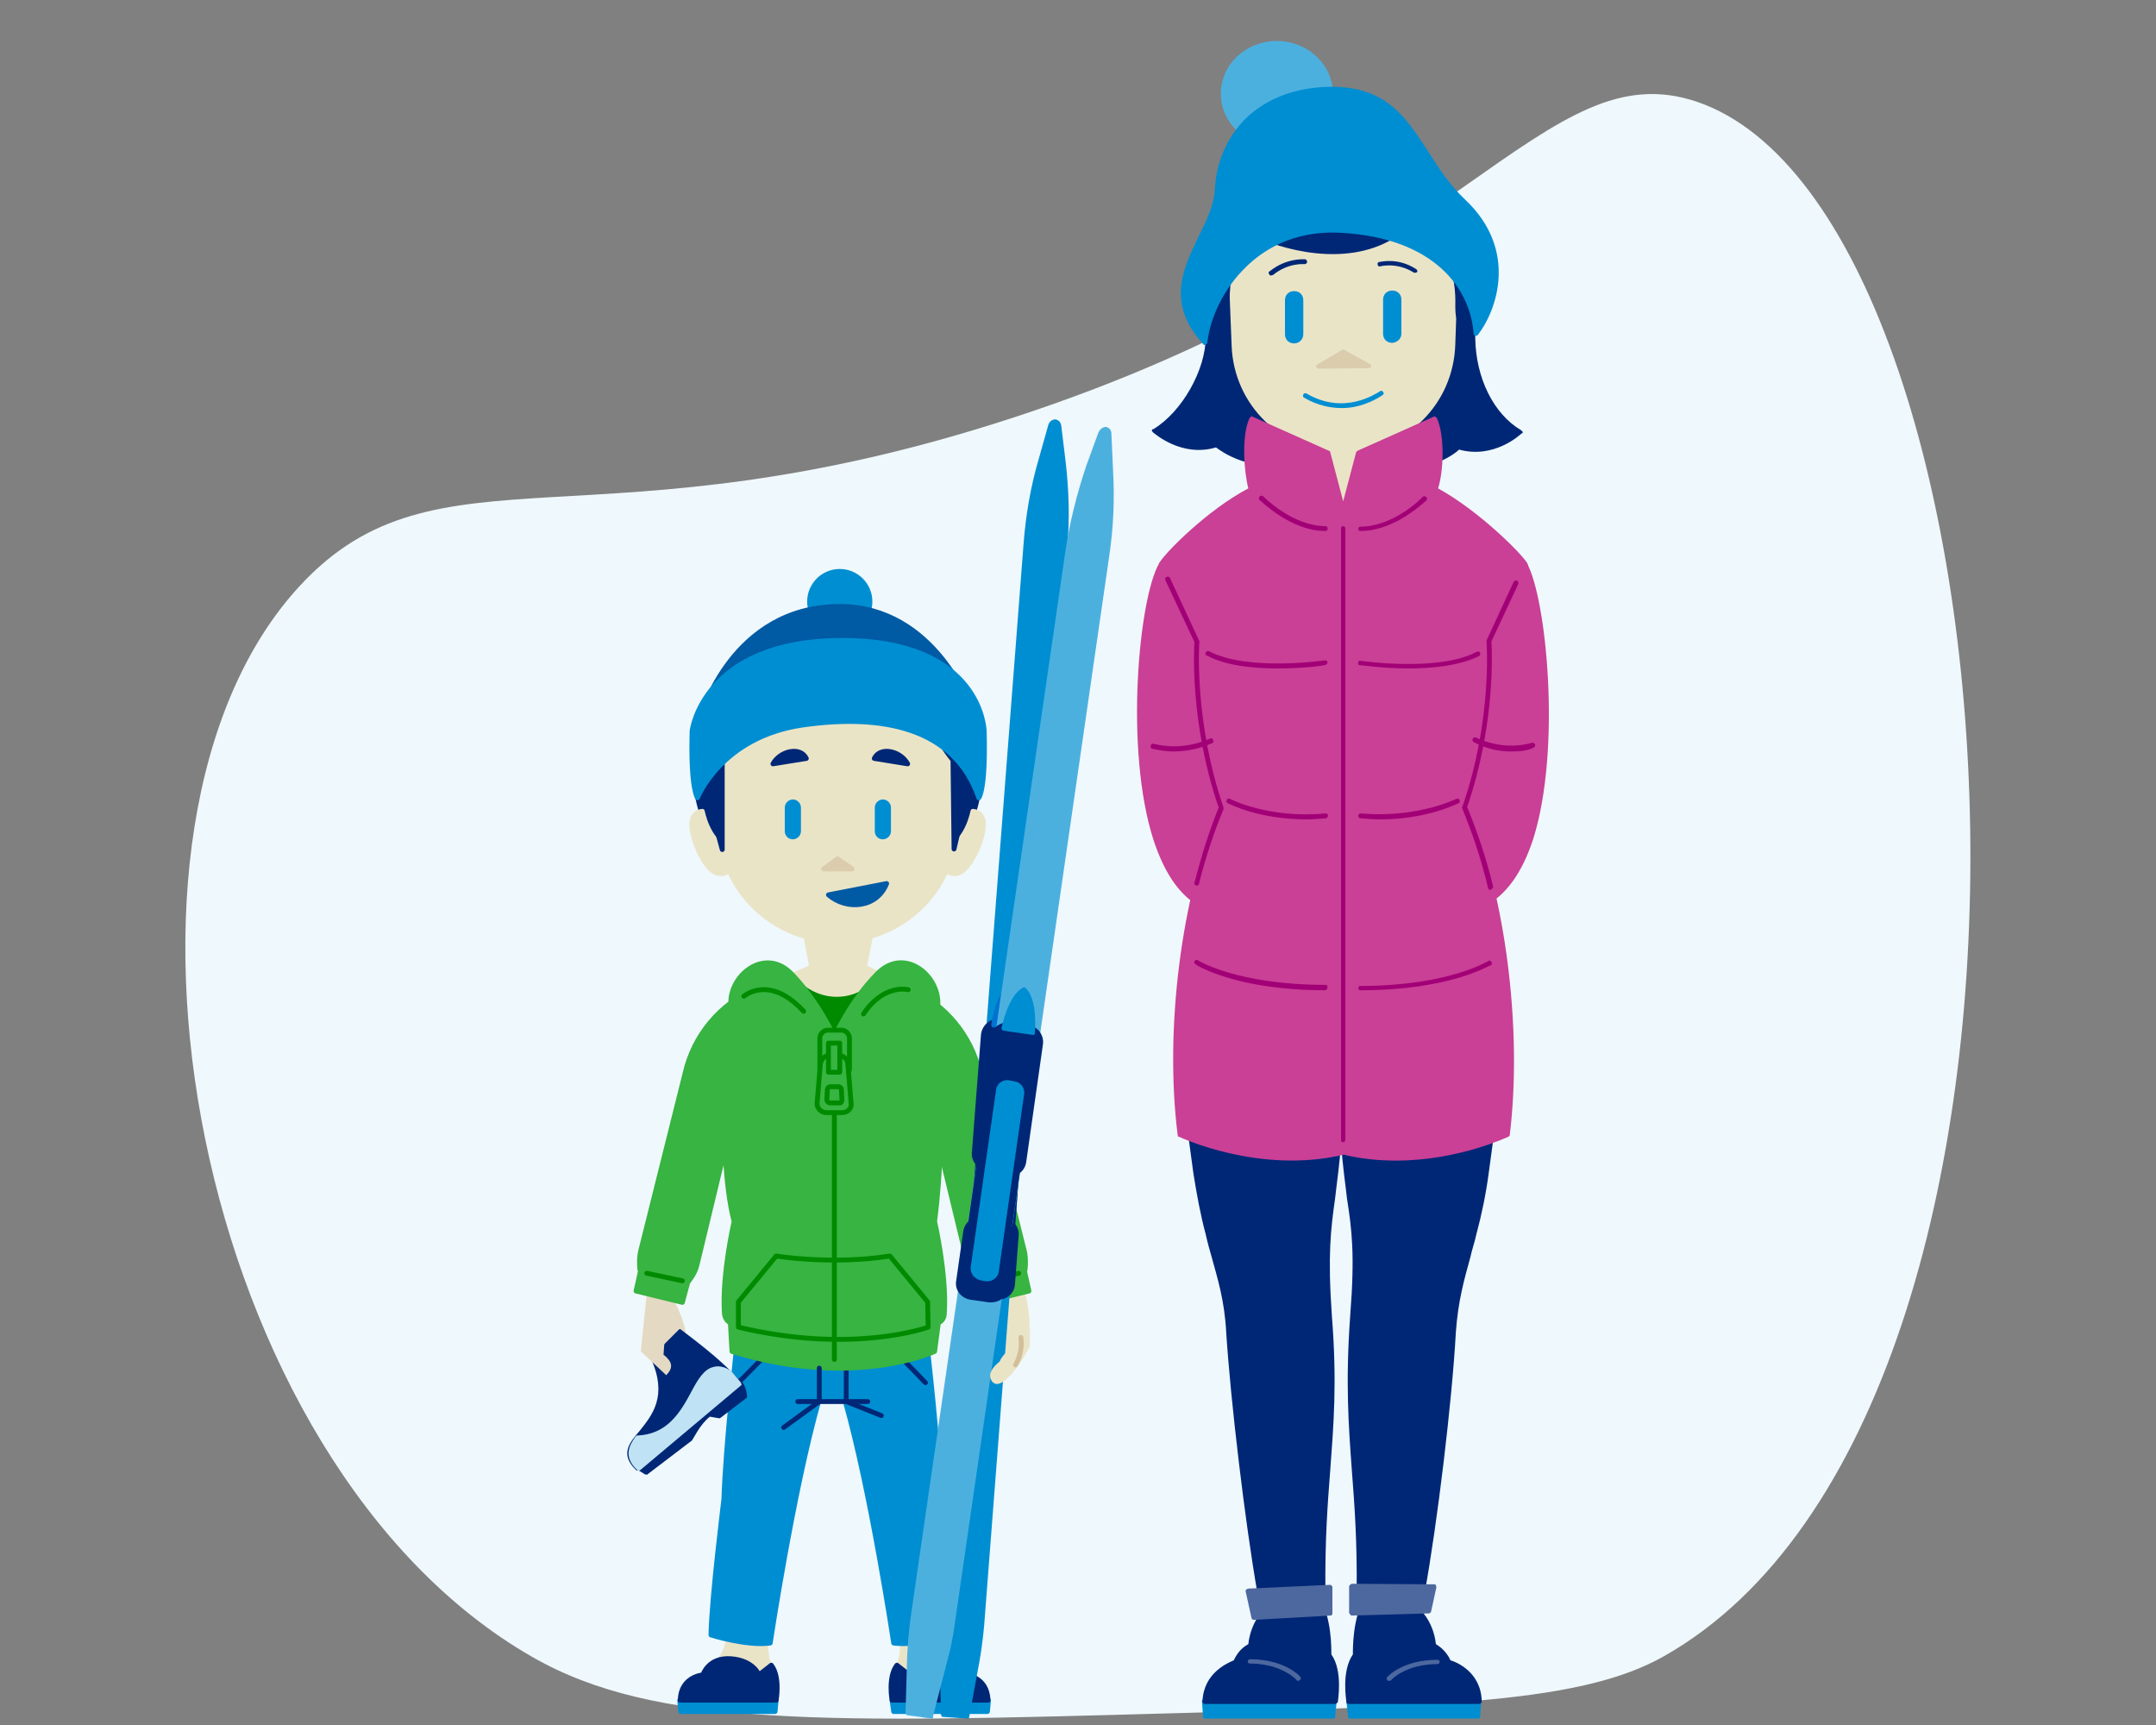 <?xml version="1.0" encoding="utf-8"?>
<!-- Generator: Adobe Illustrator 22.0.1, SVG Export Plug-In . SVG Version: 6.00 Build 0)  -->
<svg version="1.1" id="Layer_1" xmlns="http://www.w3.org/2000/svg" xmlns:xlink="http://www.w3.org/1999/xlink" x="0px" y="0px"
	 viewBox="0 0 400 320" style="enable-background:new 0 0 400 320;" xml:space="preserve">
<rect x="0" y="0" width="400" height="320" fill="#808080" stroke="none"/>
<style type="text/css">
	.st0{fill:#EFF8FC;}
	.st1{fill:#008ED2;}
	.st2{fill:#002776;}
	.st3{fill:#4D689F;}
	.st4{fill:#EAE4C7;}
	.st5{fill:#DBCCAE;}
	.st6{fill:#C94096;}
	.st7{fill:#4CB0DF;}
	.st8{fill:#A20076;}
	.st9{fill:#E4D9C2;}
	.st10{fill:#002776;stroke:#002776;stroke-width:0.898;stroke-linecap:round;stroke-linejoin:round;stroke-miterlimit:10;}
	.st11{fill:#EAE4C7;stroke:#EAE4C7;stroke-width:0.898;stroke-linecap:round;stroke-linejoin:round;stroke-miterlimit:10;}
	.st12{fill:#37B441;stroke:#37B441;stroke-width:0.898;stroke-linecap:round;stroke-linejoin:round;stroke-miterlimit:10;}
	.st13{fill:none;stroke:#008A00;stroke-width:0.898;stroke-linecap:round;stroke-linejoin:round;stroke-miterlimit:10;}
	.st14{fill:#008ED2;stroke:#008ED2;stroke-width:0.898;stroke-linecap:round;stroke-linejoin:round;stroke-miterlimit:10;}
	.st15{fill:none;stroke:#002776;stroke-width:0.898;stroke-linecap:round;stroke-linejoin:round;stroke-miterlimit:10;}
	.st16{fill:#008A00;}
	.st17{fill:#37B441;stroke:#008A00;stroke-width:0.898;stroke-linecap:round;stroke-linejoin:round;stroke-miterlimit:10;}
	.st18{fill:#DBCCAE;stroke:#DBCCAE;stroke-width:0.898;stroke-linecap:round;stroke-linejoin:round;stroke-miterlimit:10;}
	.st19{fill:#005AA4;stroke:#005AA4;stroke-width:0.898;stroke-linecap:round;stroke-linejoin:round;stroke-miterlimit:10;}
	.st20{fill:#0072D1;}
	.st21{fill:#BFE3F4;}
	.st22{fill:none;stroke:#D2BF9A;stroke-width:0.898;stroke-linecap:round;stroke-linejoin:round;stroke-miterlimit:10;}
</style>
<g>
	<path class="st0" d="M98.8,307.4c-63-36-84.6-154.1-43.1-198.8c25.5-27.5,55-5.8,132.5-31.2c83.2-27.2,98.2-68.2,126.7-58.5
		c61.5,21.1,75.6,242.3-6.3,288.4c-15.1,8.5-40.2,9.2-90.2,10.5C153.9,319.6,121.6,320.5,98.8,307.4z"/>
	<g>
		<g>
			<g>
				<g>
					<g>
						<polygon class="st1" points="247.3,318.4 223.7,318.4 223.5,315.6 247.7,315.6 						"/>
						<path class="st1" d="M247.3,318.8h-23.7c-0.3,0-0.4-0.2-0.4-0.4l-0.2-2.8c0-0.1,0-0.3,0.1-0.3s0.2-0.2,0.3-0.2h24.2
							c0.2,0,0.3,0.1,0.3,0.2c0.1,0.1,0.1,0.3,0.1,0.3l-0.3,2.8C247.8,318.7,247.6,318.8,247.3,318.8z M224.1,318h22.8l0.2-1.9
							h-23.1L224.1,318z"/>
					</g>
					<g>
						<path class="st2" d="M232,305.3c-2.2,1.1-2.8,3.1-2.8,3.1s-5.5,1.4-5.7,7.1h24.2c0,0,1-5.7-1.2-8.6c0,0,0.3-6.4-2.3-10.7
							l-8.9,2C235.3,298.3,232.5,300.6,232,305.3z"/>
						<path class="st2" d="M247.7,316.1h-24.2c-0.1,0-0.3-0.1-0.3-0.2c-0.1-0.1-0.2-0.2-0.1-0.3c0.2-5.3,4.7-7.1,5.8-7.6
							c0.3-0.6,1-2.1,2.7-3c0.5-4.6,3.4-7,3.5-7c0.1,0,0.1-0.1,0.2-0.1l8.9-2c0.2-0.1,0.4,0,0.5,0.2c2.4,4,2.3,9.7,2.3,10.8
							c2.2,3.1,1.2,8.6,1.2,8.9C248,315.9,247.9,316.1,247.7,316.1z M224,315.1h23.2c0.2-1.3,0.6-5.6-1.2-7.9
							c-0.1-0.1-0.1-0.2-0.1-0.3c0-0.1,0.3-6-2-10.2l-8.4,1.9c-0.4,0.4-2.7,2.6-3,6.6c0,0.2-0.1,0.3-0.3,0.3c-2,1-2.6,2.9-2.6,2.9
							c-0.1,0.2-0.2,0.3-0.3,0.3C229.1,308.9,224.5,310.2,224,315.1z"/>
					</g>
				</g>
				<g>
					<g>
						<polygon class="st1" points="250.6,318.4 274.2,318.4 274.4,315.6 250.3,315.6 						"/>
						<path class="st1" d="M274.2,318.8h-23.7c-0.3,0-0.4-0.2-0.4-0.4l-0.3-2.8c0-0.1,0-0.3,0.1-0.3c0.1-0.1,0.2-0.2,0.3-0.2h24.2
							c0.1,0,0.3,0.1,0.3,0.2s0.2,0.3,0.1,0.3l-0.2,2.8C274.7,318.7,274.5,318.8,274.2,318.8z M251,318h22.8l0.2-1.9h-23.1L251,318z
							"/>
					</g>
					<g>
						<path class="st2" d="M266,305.3c2.2,1.1,2.8,3.1,2.8,3.1s5.5,1.4,5.7,7.1h-24.2c0,0-1-5.7,1.2-8.6c0,0-0.3-6.4,2.3-10.7l8.9,2
							C262.6,298.3,265.5,300.6,266,305.3z"/>
						<path class="st2" d="M274.4,316.1h-24.2c-0.3,0-0.4-0.2-0.4-0.3c0-0.3-1-5.7,1.2-8.9c0-1-0.1-6.8,2.3-10.8
							c0.1-0.2,0.3-0.3,0.5-0.2l8.9,2c0.1,0,0.2,0.1,0.2,0.1c0.1,0.1,3,2.4,3.5,7c1.7,1,2.5,2.5,2.7,3c1.1,0.3,5.7,2.2,5.8,7.6
							c0,0.1,0,0.3-0.1,0.3C274.7,316,274.6,316.1,274.4,316.1z M250.7,315.1h23.2c-0.4-5-5.3-6.3-5.3-6.3c-0.2,0-0.3-0.2-0.3-0.3
							c0,0-0.6-1.8-2.6-2.9c-0.2-0.1-0.3-0.2-0.3-0.3c-0.3-4-2.6-6.2-3-6.6l-8.4-1.9c-2.3,4.1-2,10.1-2,10.2c0,0.1,0,0.2-0.1,0.3
							C250.1,309.6,250.5,313.9,250.7,315.1z"/>
					</g>
				</g>
				<g>
					<path class="st2" d="M248.8,197.2c0,28.1,3.7,24.9,2.2,46.8c-1.7,22,1.4,29.2,1.1,51.3H264c2.4-13.8,5.1-36.3,5.7-48.4
						c0.4-8.1,2.6-12.9,3.9-18.3c1-3.7,1.7-7.5,2.3-11.3c1.4-9.4,3.3-25,2.3-35.4c-0.6-6.3-2.8-12.1-5-16.7h-48.6
						c-2.3,4.6-4.4,10.4-5,16.7c-1,10.4,1,26.1,2.3,35.4c0.5,3.8,1.3,7.6,2.3,11.3c1.3,5.3,3.5,10.2,3.9,18.3
						c0.7,12,3.3,34.6,5.7,48.4h11.8c-0.3-22.2,2.8-29.4,1.1-51.3C245.1,222.1,248.8,225.4,248.8,197.2z"/>
					<path class="st2" d="M264,295.9h-11.8c-0.1,0-0.3-0.1-0.3-0.2c-0.1-0.1-0.2-0.2-0.2-0.3c0.1-9.6-0.4-16.3-0.9-22.7
						c-0.6-8.3-1.2-16.1-0.3-28.6c0.9-11.5,0.3-16-0.6-21.8c-0.3-2.8-0.8-5.9-1.1-10.3c-0.3,4.4-0.8,7.5-1.1,10.3
						c-0.8,5.7-1.4,10.4-0.6,21.8c1,12.5,0.3,20.4-0.3,28.6c-0.5,6.4-1,13.1-0.9,22.7c0,0.1-0.1,0.3-0.2,0.3
						c-0.1,0.1-0.2,0.2-0.3,0.2h-11.7c-0.3,0-0.4-0.2-0.4-0.3c-2.3-13.1-5-35.8-5.8-48.4c-0.3-5.9-1.6-10-2.7-14
						c-0.4-1.4-0.8-2.8-1.1-4.2c-1-3.7-1.7-7.6-2.3-11.4c-2.3-16.1-3-27.7-2.3-35.6c0.5-5.5,2.3-11.1,5-16.9
						c0.1-0.2,0.3-0.3,0.4-0.3h48.6c0.2,0,0.3,0.1,0.4,0.3c2.8,5.7,4.5,11.4,5,16.9c0.8,7.8,0,19.5-2.3,35.6
						c-0.5,3.8-1.3,7.7-2.3,11.4c-0.3,1.4-0.8,2.8-1.1,4.2c-1.1,4-2.3,8.1-2.7,14c-0.7,12.7-3.4,35.2-5.8,48.4
						C264.4,295.7,264.1,295.9,264,295.9z M252.7,294.9h11c2.3-13.1,5-35.4,5.7-48c0.3-6,1.6-10.2,2.8-14.2c0.4-1.4,0.8-2.8,1.1-4.2
						c1-3.7,1.7-7.6,2.3-11.3c2.3-16,3-27.6,2.3-35.3c-0.5-5.2-2.2-10.7-4.9-16.3h-48c-2.7,5.6-4.4,11.1-4.9,16.3
						c-0.8,7.7,0,19.3,2.3,35.3c0.5,3.7,1.3,7.6,2.3,11.3c0.3,1.4,0.8,2.7,1.1,4.2c1.2,4,2.4,8.2,2.8,14.2c0.7,12.5,3.4,34.8,5.7,48
						h11c-0.1-9.4,0.4-15.9,0.9-22.4c0.6-8.3,1.2-16.1,0.3-28.5c-0.9-11.6-0.3-16.1,0.6-21.9c0.8-5.4,1.6-11.5,1.6-24.9
						c0-0.3,0.2-0.4,0.4-0.4s0.4,0.2,0.4,0.4c0,13.4,0.9,19.5,1.6,24.9c0.8,5.8,1.4,10.4,0.6,21.9c-1,12.4-0.3,20.3,0.3,28.5
						C252.2,279,252.7,285.6,252.7,294.9z"/>
				</g>
				<g>
					<polygon class="st3" points="246.7,299.3 232.6,300 231.4,295.1 246.7,294.4 					"/>
					<path class="st3" d="M232.6,300.5c-0.2,0-0.4-0.2-0.4-0.3l-1.1-5c0-0.2,0-0.3,0.1-0.3s0.2-0.2,0.3-0.2l15.2-0.7
						c0.1,0,0.3,0,0.3,0.1c0.1,0.1,0.2,0.2,0.2,0.3v4.9c0,0.3-0.2,0.4-0.4,0.4L232.6,300.5L232.6,300.5z M232,295.5l0.9,4l13.3-0.8
						v-3.9L232,295.5z"/>
				</g>
				<g>
					<polygon class="st3" points="250.8,299.3 265.2,299.1 266.1,294.5 250.8,294.4 					"/>
					<path class="st3" d="M250.8,299.7c-0.1,0-0.3-0.1-0.3-0.2s-0.2-0.2-0.2-0.3v-4.9c0-0.1,0.1-0.3,0.2-0.3
						c0.1-0.1,0.2-0.2,0.3-0.2l0,0l15.3,0.1c0.2,0,0.3,0.1,0.3,0.2s0.1,0.3,0.1,0.3l-1,4.6c-0.1,0.2-0.3,0.3-0.4,0.3L250.8,299.7
						L250.8,299.7z M251.3,294.8v3.9l13.5-0.2l0.8-3.7L251.3,294.8z"/>
				</g>
				<g>
					<path class="st2" d="M248.8,197.7c-0.1,0-0.2,0-0.3-0.1c-7.7-5.7-14.3-7.3-14.4-7.3c-0.3-0.1-0.4-0.3-0.3-0.5
						c0.1-0.3,0.3-0.4,0.5-0.3c0.3,0.1,6.8,1.6,14.4,7.3c0.8-0.5,3.3-2,7.7-3.1c0.3-0.1,0.5,0.1,0.5,0.3c0.1,0.3-0.1,0.5-0.3,0.5
						c-5.2,1.3-7.7,3.1-7.7,3.2C249,197.6,248.9,197.7,248.8,197.7z"/>
				</g>
				<g>
					<path class="st2" d="M252.9,195.6c-0.3,0-0.4-0.2-0.4-0.4v-23.8c0-0.3,0.2-0.4,0.4-0.4c0.3,0,0.4,0.2,0.4,0.4v23.8
						C253.4,195.4,253.1,195.6,252.9,195.6z"/>
				</g>
				<g>
					<path class="st2" d="M246,195.6L246,195.6c-0.3,0-0.4-0.2-0.4-0.4l0.4-24.5c0-0.3,0.3-0.4,0.4-0.4c0.3,0,0.4,0.2,0.4,0.4
						l-0.4,24.5C246.4,195.4,246.2,195.6,246,195.6z"/>
				</g>
				<g>
					<g>
						<path class="st2" d="M255.8,86c9.6,1.8,14.8-3.3,14.8-3.3c6.4,2,11.4-2.8,11.4-2.8c-5.9-3.4-8.8-10.7-8.8-17.4L273.1,49
							c-0.1-15.5-10.4-15.1-25.9-15.5c-16.1-0.3-23.2-0.8-23.1,15.2l0.1,13.6c0,6.7-4.6,14.4-9.8,17.6c0,0,5,4.7,11.4,2.6
							c0,0,5.3,5,14.9,3.1C240.6,85.5,248.5,89.8,255.8,86z"/>
						<path class="st2" d="M249.1,88c-4.4,0-7.8-1.7-8.6-2c-8.6,1.7-13.8-2.2-14.9-3c-6.4,1.9-11.4-2.6-11.7-2.8
							c-0.1-0.1-0.2-0.3-0.2-0.3c0-0.2,0.1-0.3,0.3-0.3c5.3-3.2,9.7-11,9.7-17.1l-0.1-13.6c0-6.3,1-10.2,3.4-12.5
							c3.6-3.6,9.8-3.4,19.4-3.2l2.4,0.1c14.4,0.3,24.6,0.5,24.8,15.9l0.1,13.5c0.1,7.4,3.4,14.1,8.5,17.1c0.1,0.1,0.2,0.2,0.3,0.3
							c0,0.2,0,0.3-0.2,0.3c-0.2,0.2-5.1,4.8-11.6,3c-1,1-6.2,4.8-14.9,3.3C253.6,87.7,251.3,88,249.1,88z M240.6,85.1
							c0.1,0,0.2,0,0.3,0.1c0.1,0,7.7,4.1,14.8,0.5c0.1-0.1,0.2-0.1,0.3,0c9.2,1.7,14.4-3.1,14.4-3.2c0.1-0.1,0.3-0.2,0.4-0.1
							c5,1.6,9.1-1.2,10.4-2.3c-5.1-3.3-8.4-10-8.4-17.5L272.7,49c-0.1-14.5-9.1-14.7-23.8-15l-2.4-0.1c-9.3-0.2-15.4-0.3-18.7,3
							c-2.2,2.2-3.2,5.8-3.1,11.8l0.1,13.6c0,6.3-4.2,14-9.5,17.6c1.4,1,5.6,3.7,10.5,2.2c0.2-0.1,0.3,0,0.4,0.1
							S231.3,86.9,240.6,85.1C240.6,85.1,240.6,85.1,240.6,85.1z"/>
					</g>
					<g>
						<path class="st4" d="M249.5,83.3h-0.4c-10.9,0.1-19.8-8.5-20.2-19.4l-1.1-27.8l42.6,1.8l-0.9,25.8
							C269.3,74.6,260.4,83.3,249.5,83.3z"/>
						<path class="st4" d="M249,83.9c-11.1,0-20.1-8.7-20.5-19.8l-1.1-27.8c0-0.1,0.1-0.3,0.2-0.3c0.1-0.1,0.3-0.2,0.3-0.2l42.6,1.8
							c0.3,0,0.4,0.3,0.4,0.4L270,63.8c-0.3,11.2-9.2,20-20.5,20.1l0,0L249,83.9C249.1,83.9,249.1,83.9,249,83.9z M228.3,36.7
							l1,27.3c0.3,10.6,9,19,19.6,19h0.1h0.4l0,0c10.7-0.1,19.2-8.5,19.5-19.1l0.9-25.2L228.3,36.7z"/>
					</g>
					<g>
						<g>
							<path class="st1" d="M240.1,63.7L240.1,63.7c-1,0-1.7-0.7-1.7-1.7v-6.3c0-1,0.7-1.7,1.7-1.7l0,0c1,0,1.7,0.7,1.7,1.7V62
								C241.8,62.9,241.1,63.7,240.1,63.7z"/>
						</g>
						<g>
							<path class="st1" d="M258.3,63.6L258.3,63.6c-1,0-1.7-0.7-1.7-1.7v-6.3c0-1,0.7-1.7,1.7-1.7l0,0c1,0,1.7,0.7,1.7,1.7v6.3
								C260,62.8,259.3,63.5,258.3,63.6z"/>
						</g>
					</g>
					<g>
						<polygon class="st5" points="253.9,67.8 249.3,65.2 244.6,67.9 						"/>
						<path class="st5" d="M244.6,68.4c-0.2,0-0.3-0.2-0.4-0.3c-0.1-0.2,0-0.4,0.2-0.5l4.6-2.7c0.2-0.1,0.3-0.1,0.4,0l4.7,2.6
							c0.2,0.1,0.3,0.3,0.3,0.5c-0.1,0.2-0.3,0.3-0.4,0.3L244.6,68.4L244.6,68.4z M249.3,65.8l-2.9,1.7h5.8L249.3,65.8z"/>
					</g>
					<g>
						<path class="st1" d="M249,75.7c-2.2,0-4.6-0.5-7-1.9c-0.3-0.1-0.3-0.4-0.2-0.6c0.1-0.3,0.4-0.3,0.6-0.2c7,4.1,12.9,0,13.6-0.4
							c0.2-0.2,0.5-0.1,0.6,0.1c0.2,0.2,0.1,0.5-0.1,0.6C254.7,74.5,252,75.7,249,75.7z"/>
					</g>
					<g>
						<g>
							<path class="st2" d="M262.5,50.6c-0.1,0-0.2,0-0.3-0.1c-3.1-1.9-6.1-1.1-6.1-1.1c-0.3,0.1-0.5-0.1-0.5-0.3
								c-0.1-0.3,0.1-0.5,0.3-0.5c0.2,0,3.4-0.9,6.8,1.3c0.3,0.2,0.3,0.4,0.2,0.6C262.8,50.5,262.7,50.6,262.5,50.6z"/>
						</g>
						<g>
							<path class="st2" d="M235.8,51.1c-0.2,0-0.3-0.1-0.3-0.2c-0.2-0.2-0.2-0.5,0.1-0.6c3.1-2.5,6.4-2.2,6.5-2.2
								c0.3,0,0.4,0.3,0.4,0.5c0,0.3-0.3,0.4-0.5,0.4c0,0-3-0.3-5.8,2C235.9,51.1,235.9,51.1,235.8,51.1z"/>
						</g>
					</g>
					<g>
						<path class="st2" d="M230.6,36.9l-6,7.6c0,0,3.3,23.1,3.2,13.2c-0.1-10,3-15.1,3-15.1c8.1,4.3,19.5,6.3,27.3,1.6
							c0,0,5,2.2,9.7,0.6c0,0,3,5.1,2.8,12s3.1-3.6,3.1-3.6L266,37.6L230.6,36.9z"/>
						<path class="st2" d="M227.5,60.5c-0.5,0-1.2-0.7-3.4-16.1c0-0.1,0-0.3,0.1-0.3l6-7.6c0.1-0.1,0.3-0.2,0.3-0.2l35.5,0.7
							c0.2,0,0.3,0.1,0.4,0.3l7.7,15.7c0.1,0.1,0.1,0.3,0,0.3c-2.1,6.4-3,6.4-3.3,6.3c-0.6-0.1-0.8-0.9-0.8-2.9
							c0.2-5.7-1.9-10.3-2.5-11.5c-4.2,1.2-8.4-0.3-9.4-0.7c-8.4,4.8-19.8,2.3-27.2-1.5c-0.7,1.3-2.9,6.2-2.8,14.4
							C228.3,59.9,228.1,60.5,227.5,60.5C227.6,60.5,227.5,60.5,227.5,60.5z M267.9,44.3c0.2,0,0.3,0.1,0.4,0.3
							c0.1,0.2,3.1,5.3,2.9,12.3c0,0.9,0,1.4,0.1,1.7c0.5-0.8,1.5-3.1,2.2-5.2l-7.6-15.2l-35.2-0.8l-5.7,7.2
							c0.8,5.2,1.7,10.9,2.3,13.6c0-0.2,0-0.3,0-0.5c-0.1-10,3-15.1,3.1-15.3c0.1-0.2,0.4-0.3,0.6-0.2c11.6,6.1,21.8,4.7,26.9,1.7
							c0.1-0.1,0.3-0.1,0.4,0c0.1,0,4.9,2.1,9.3,0.6C267.7,44.3,267.8,44.3,267.9,44.3z"/>
					</g>
				</g>
				<g>
					<g>
						<path class="st4" d="M243.9,80.6c0,0,0.7,4.8-1,10.3L229,93.8l1.4,2.6c14.8,14.3,33,7.4,38.4-3l-12-2.5
							c-1.7-5.6-1-10.3-1-10.3"/>
						<path class="st4" d="M249.1,105c-6.8,0-13.4-2.9-19-8.2l-0.1-0.1l-1.4-2.6c-0.1-0.1-0.1-0.3,0-0.4c0.1-0.2,0.2-0.3,0.3-0.3
							l13.6-2.9c1.6-5.3,1-9.8,1-9.8c0-0.3,0.2-0.5,0.3-0.5c0.3,0,0.5,0.2,0.5,0.3c0,0.2,0.7,5-1,10.5c-0.1,0.2-0.2,0.3-0.3,0.3
							l-13.2,2.8l1.1,2c6.4,6.2,14.3,8.9,22,7.6c6.6-1,12.4-4.9,15.3-10l-11.4-2.3c-0.2,0-0.3-0.2-0.3-0.3c-1.7-5.6-1-10.4-1-10.5
							c0-0.3,0.3-0.4,0.5-0.3c0.3,0,0.4,0.3,0.3,0.5c0,0.1-0.6,4.6,1,9.8L269,93c0.2,0,0.3,0.1,0.3,0.3c0.1,0.2,0.1,0.3,0,0.4
							c-3,5.7-9.1,9.8-16.3,11.1C251.7,104.9,250.4,105,249.1,105z"/>
					</g>
				</g>
				<g>
					<path class="st2" d="M248.8,211.4c-0.3,0-0.4-0.2-0.4-0.4v-13.8c0-0.3,0.2-0.4,0.4-0.4c0.3,0,0.4,0.2,0.4,0.4v13.8
						C249.3,211.2,249.1,211.4,248.8,211.4z"/>
				</g>
				<g>
					<path class="st2" d="M222.8,177.9c-0.2,0-0.3-0.1-0.3-0.2c-0.2-0.2-0.1-0.5,0.1-0.6l8.6-6.8c0.2-0.2,0.5-0.1,0.6,0.1
						c0.2,0.2,0.1,0.5-0.1,0.6l-8.6,6.8C223.1,177.9,223,177.9,222.8,177.9z"/>
				</g>
				<g>
					<path class="st2" d="M274.4,177.9c-0.1,0-0.2,0-0.3-0.1l-8.6-6.8c-0.2-0.2-0.3-0.4-0.1-0.6c0.2-0.2,0.4-0.3,0.6-0.1l8.6,6.8
						c0.2,0.2,0.3,0.4,0.1,0.6C274.7,177.8,274.6,177.9,274.4,177.9z"/>
				</g>
				<g>
					<path class="st3" d="M240.8,311.8c-0.1,0-0.3-0.1-0.3-0.2c0,0-2.7-3-8.6-3c-0.3,0-0.4-0.2-0.4-0.4s0.2-0.4,0.4-0.4
						c6.4,0,9.2,3.1,9.3,3.2c0.2,0.2,0.2,0.5,0,0.6C241.1,311.8,240.9,311.8,240.8,311.8z"/>
				</g>
				<g>
					<path class="st3" d="M257.7,311.8c-0.1,0-0.3,0-0.3-0.1c-0.2-0.2-0.2-0.4,0-0.6c0.1-0.2,3-3.2,9.3-3.2c0.3,0,0.4,0.2,0.4,0.4
						s-0.2,0.4-0.4,0.4c-5.9,0-8.6,2.9-8.6,3C258,311.8,257.8,311.8,257.7,311.8z"/>
				</g>
			</g>
			<path class="st6" d="M224.6,110.1c0-0.2-0.1-0.3-0.2-0.3l-8.8-5.4c-0.1-0.1-0.3-0.1-0.3-0.1s-0.3,0.1-0.3,0.3
				c-3.7,6.5-6.4,34.4-1,51.2c2.1,6.4,5.1,10.7,9.1,12.6c0.1,0,0.2,0.1,0.2,0.1c0.1,0,0.1,0,0.2,0c0.1-0.1,0.2-0.2,0.3-0.3l6.2-19.1
				c0-0.1,0-0.2,0-0.2L224.6,110.1z"/>
			<path class="st6" d="M283.3,104.5c-0.1-0.1-0.2-0.2-0.3-0.3c-0.1,0-0.3,0-0.3,0.1l-8.8,5.4c-0.1,0.1-0.2,0.2-0.2,0.3l-5.2,38.6
				c0,0.1,0,0.2,0,0.2l6.2,19.1c0,0.1,0.2,0.3,0.3,0.3c0.1,0,0.1,0,0.2,0s0.2,0,0.2-0.1c3.9-1.9,7-6.1,9.1-12.6
				C289.7,138.8,286.9,111,283.3,104.5z"/>
			<g>
				<ellipse class="st7" cx="236.9" cy="17.4" rx="9.9" ry="9.4"/>
				<path class="st7" d="M236.9,27.2c-5.7,0-10.4-4.4-10.4-9.8c0-5.5,4.7-9.8,10.4-9.8c5.7,0,10.4,4.4,10.4,9.8
					C247.3,22.8,242.6,27.2,236.9,27.2z M236.9,8.4c-5.2,0-9.5,4-9.5,9s4.3,9,9.5,9s9.5-4,9.5-9S242.1,8.4,236.9,8.4z"/>
			</g>
			<g>
				<path class="st1" d="M273.8,61.8c-0.6-8.6-7.7-18-24.8-19.1c-17.1-1-24.7,13.3-25.5,20.9c-10-11.1,1.9-19.5,2.3-28.5
					c0.4-9.1,7.3-18.4,21.3-18.4c14.8,0,15.3,12.3,24.4,20.8C282.3,47.6,275.8,59.1,273.8,61.8z"/>
				<path class="st1" d="M223.5,64c-0.1,0-0.3-0.1-0.3-0.2c-6.9-7.6-3.7-13.9-0.8-20c1.5-3,2.9-5.9,3-8.9c0.3-5,2.3-9.5,5.7-12.9
					c3.9-3.8,9.5-5.9,16-5.9c10.2,0,13.8,5.8,17.8,11.9c1.9,3,4,6.3,7,9.1c9.8,9.3,5.8,20.5,2.3,25c-0.1,0.2-0.3,0.2-0.5,0.2
					c-0.2-0.1-0.3-0.3-0.3-0.4c-0.6-8.4-7.3-17.7-24.4-18.7c-9.3-0.6-15.2,3.5-18.5,7c-4.3,4.5-6.2,10-6.5,13.4
					C223.9,63.8,223.8,63.9,223.5,64C223.6,64,223.6,64,223.5,64z M247.2,17c-13.8,0-20.4,9-20.8,17.9c-0.2,3.1-1.7,6.3-3.1,9.2
					c-2.8,5.7-5.6,11.4,0,18.2c1.3-7.5,9-21.3,25.8-20.3c16.8,1,23.9,9.9,25.2,18.3c2-3.2,6.8-13.5-3-22.7c-3-2.9-5.1-6.1-7-9.2
					C260.2,22.4,256.8,17,247.2,17z"/>
			</g>
			<path class="st6" d="M283.3,104.4c-1.1-1.8-9-9.7-16.5-13.8c1-3,1.3-9.7-0.2-13c-0.1-0.1-0.2-0.2-0.3-0.3c-0.1-0.1-0.3,0-0.3,0
				l-14.1,6.3c-0.1,0.1-0.3,0.2-0.3,0.3l-2.4,9.1l-2.4-9.1c0-0.2-0.2-0.3-0.3-0.3l-14.1-6.3c-0.1-0.1-0.3-0.1-0.3,0
				c-0.1,0.1-0.2,0.2-0.3,0.3c-1.5,3.3-1,9.9-0.2,13c-7.6,4-15.4,11.9-16.5,13.8c-0.1,0.2-0.1,0.3,0,0.4l6.6,14.1
				c-0.1,1.5-0.8,15.3,4.5,30.7c-7,16.4-10.2,41.4-7.7,61c0,0.2,0.1,0.3,0.3,0.3c0.2,0.1,14.9,7,30.5,3.3c3.3,0.8,6.6,1.1,9.7,1.1
				c11.6,0,20.7-4.4,20.8-4.4c0.2-0.1,0.3-0.2,0.3-0.3c2.4-19.7-0.8-44.6-7.7-61c5.3-15.4,4.6-29.3,4.5-30.7l6.6-14.1
				C283.4,104.7,283.4,104.6,283.3,104.4z"/>
			<g>
				<g>
					<path class="st8" d="M217.8,139.4c-1.7,0-3-0.3-4-0.5c-0.3-0.1-0.4-0.3-0.3-0.6s0.3-0.4,0.6-0.3c2,0.5,5.9,1,10.4-1
						c0.3-0.1,0.5,0,0.6,0.3c0.1,0.3,0,0.5-0.3,0.6C222.3,139,219.8,139.4,217.8,139.4z"/>
				</g>
				<g>
					<path class="st8" d="M280.5,139.4c-2,0-4.4-0.3-7-1.7c-0.3-0.1-0.3-0.3-0.3-0.6c0.1-0.3,0.3-0.3,0.6-0.3
						c4.4,2.1,8.4,1.6,10.4,1c0.3-0.1,0.5,0.1,0.6,0.3c0.1,0.3-0.1,0.5-0.3,0.6C283.6,139.2,282.2,139.4,280.5,139.4z"/>
				</g>
				<g>
					<path class="st8" d="M276.5,165.1c-0.2,0-0.4-0.2-0.4-0.3c-1.3-5.5-3-10.4-4.8-14.8c-0.1-0.1-0.1-0.3,0-0.3
						c5.6-16.1,4.5-30.5,4.5-30.6c0-0.1,0-0.2,0-0.3l5-10.8c0.1-0.3,0.3-0.3,0.6-0.3c0.3,0.1,0.3,0.3,0.3,0.6l-5,10.7
						c0.1,1.5,0.8,15.3-4.5,30.7c1.8,4.4,3.5,9.3,4.8,14.7c0.1,0.3-0.1,0.5-0.3,0.5C276.6,165.1,276.5,165.1,276.5,165.1z"/>
				</g>
				<g>
					<path class="st8" d="M222,164.3L222,164.3c-0.3-0.1-0.5-0.3-0.4-0.5c1.3-5.1,2.8-9.8,4.5-14c-5.3-15.4-4.6-29.3-4.5-30.7
						l-5.4-11.5c-0.1-0.3,0-0.5,0.3-0.6c0.3-0.1,0.5,0,0.6,0.3l5.4,11.6c0,0.1,0.1,0.2,0,0.3c0,0.2-1,14.6,4.5,30.6
						c0,0.1,0,0.3,0,0.3c-1.7,4.1-3.3,8.8-4.6,14C222.4,164.1,222.2,164.3,222,164.3z"/>
				</g>
				<g>
					<path class="st8" d="M252.4,98.5c-0.3,0-0.4-0.2-0.4-0.4c0-0.3,0.2-0.4,0.4-0.4c6.2,0,11.5-5.4,11.5-5.5c0.2-0.2,0.4-0.2,0.7,0
						c0.2,0.2,0.2,0.4,0,0.7C264.3,93,258.9,98.5,252.4,98.5z"/>
				</g>
				<g>
					<path class="st8" d="M261.3,124c-4.7,0-8.6-0.6-9-0.6c-0.3,0-0.4-0.3-0.3-0.5c0-0.3,0.3-0.4,0.5-0.3c0.2,0,14.4,2.1,21.5-1.7
						c0.3-0.1,0.5,0,0.6,0.2c0.1,0.2,0,0.5-0.2,0.6C270.8,123.5,265.7,124,261.3,124z"/>
				</g>
				<g>
					<path class="st8" d="M256,152c-1.1,0-2.3-0.1-3.6-0.2c-0.3,0-0.4-0.3-0.4-0.5c0-0.3,0.3-0.4,0.5-0.4
						c10.6,0.9,17.6-2.7,17.7-2.7c0.3-0.1,0.5,0,0.6,0.2c0.1,0.3,0,0.5-0.2,0.6C270.3,149.1,264.8,152,256,152z"/>
				</g>
				<g>
					<path class="st8" d="M252.4,183.7c-0.3,0-0.4-0.2-0.4-0.4c0-0.3,0.2-0.4,0.4-0.4c16.3,0,23.6-4.6,23.7-4.6
						c0.2-0.2,0.5-0.1,0.6,0.2c0.2,0.2,0.1,0.5-0.2,0.6C276.2,179.1,269,183.7,252.4,183.7z"/>
				</g>
				<g>
					<path class="st8" d="M245.9,98.5c-6.5,0-11.9-5.6-12.2-5.7c-0.2-0.2-0.2-0.4,0-0.7c0.2-0.2,0.4-0.2,0.7,0
						c0.1,0.1,5.4,5.5,11.5,5.5c0.3,0,0.4,0.2,0.4,0.4C246.4,98.3,246.1,98.5,245.9,98.5z"/>
				</g>
				<g>
					<path class="st8" d="M237,124c-4.4,0-9.6-0.5-13.1-2.4c-0.3-0.1-0.3-0.4-0.2-0.6c0.2-0.2,0.4-0.3,0.6-0.2
						c7.2,3.8,21.4,1.7,21.5,1.7c0.3,0,0.5,0.2,0.5,0.3c0,0.3-0.2,0.5-0.3,0.5C245.7,123.5,241.8,124,237,124z"/>
				</g>
				<g>
					<path class="st8" d="M242.4,152c-8.9,0-14.4-2.9-14.6-3c-0.3-0.1-0.3-0.4-0.2-0.6c0.1-0.3,0.4-0.3,0.6-0.2
						c0.1,0,7,3.7,17.7,2.7c0.3,0,0.5,0.2,0.5,0.4s-0.2,0.4-0.4,0.5C244.7,151.9,243.5,152,242.4,152z"/>
				</g>
				<g>
					<path class="st8" d="M245.9,183.7c-16.5,0-23.8-4.6-24.1-4.8c-0.2-0.2-0.3-0.4-0.2-0.6c0.2-0.2,0.4-0.3,0.6-0.2
						c0.1,0.1,7.4,4.6,23.7,4.6c0.3,0,0.4,0.2,0.4,0.4C246.3,183.4,246.1,183.7,245.9,183.7z"/>
				</g>
				<g>
					<path class="st8" d="M249.2,211.9c-0.3,0-0.4-0.2-0.4-0.4V98c0-0.3,0.2-0.4,0.4-0.4s0.4,0.2,0.4,0.4v113.4
						C249.6,211.7,249.4,211.9,249.2,211.9z"/>
				</g>
			</g>
		</g>
		<g>
			<g>
				<path class="st9" d="M118.9,250.6l1.3-12.5l4.7,2.9c0,0,3.2,5.5,2.3,9.2C126.4,253.9,118.9,250.6,118.9,250.6z"/>
			</g>
			<g>
				<circle class="st10" cx="155.4" cy="142.6" r="26.5"/>
				<g>
					<g>
						<path class="st11" d="M190.6,249.6c0,0,0.4-7.2-1.4-11.1c-1.8-3.9-5.3,2.9-5.3,2.9l-4.2,6.4c-0.3,0.3-0.2,0.9,0.1,1.2l0,0
							c0.3,0.4,1,0.5,1.4,0.2l2.9-2.2c0.7-0.2,3,3,1.7,5.9c0,0-2,1.4-1.6,2.7c0.3,0.8,0.9,1.1,2.3-0.2
							C188.8,253.3,190.6,249.6,190.6,249.6z"/>
						<path class="st12" d="M168.8,183.4L168.8,183.4c6.6,2.9,11.4,8.7,13,15.7l8.2,32.8c0.3,1.1,0.3,2.3,0.2,3.5l-0.1,0.5l0.8,3.6
							l-8.6,2.1l-1-3.7l-0.5-0.7c-0.6-0.8-1-1.7-1.2-2.5l-7.6-31.5"/>
						<line class="st13" x1="182.3" y1="237.6" x2="189" y2="236.2"/>
					</g>
					<g>
						<path class="st12" d="M140.1,183.4L140.1,183.4c-6.6,2.9-11.4,8.7-13,15.7l-8.2,32.8c-0.3,1.1-0.3,2.3-0.2,3.5l0.1,0.5
							l-0.8,3.6l8.6,2.1l1-3.7l0.5-0.7c0.6-0.8,1-1.7,1.2-2.5l7.6-31.5"/>
						<line class="st13" x1="126.6" y1="237.6" x2="120" y2="236.2"/>
					</g>
				</g>
				<g>
					<path class="st11" d="M167.5,303.9c0,0,0.1,3.7-1,5.7c-1,1.9,2.8,3,2.9,2.8c0.1-0.2,7.4-3.7,7.4-3.7s-2.2-1.3-2.6-5.7"/>
					<polygon class="st14" points="165.8,317.5 183.2,317.5 183.4,315.4 165.5,315.4 					"/>
					<path class="st10" d="M165.5,315.4c0,0-0.8-4.3,0.9-6.5l2.3,1.8c0,0,1-2.7,5.2-3c4.2-0.3,5.2,3,5.2,3s4.1,0.3,4.2,4.7H165.5z"
						/>
					<path class="st11" d="M142,303.9c0,0-0.1,3.7,1,5.7s-2.8,3-2.9,2.8c-0.1-0.2-7.4-3.7-7.4-3.7s2.2-1.3,2.6-5.7"/>
					<polygon class="st14" points="143.8,317.5 126.3,317.5 126.1,315.4 144,315.4 					"/>
					<path class="st14" d="M172,249.6c0,0,2.2,18.6,2.4,28.5c0,0,2.3,18.5,2.4,25.2c0,0-6.6,2.1-11,1.5c0,0-4.2-28.1-9-44.9h-4.9
						c-4.8,16.9-9,44.9-9,44.9c-4.4,0.6-11-1.5-11-1.5c0.1-6.7,2.4-25.2,2.4-25.2c0.3-9.9,2.4-28.5,2.4-28.5"/>
					<line class="st15" x1="148" y1="260" x2="161" y2="260"/>
					<path class="st15" d="M163.5,262.6c0.3,0.1-6.5-2.6-6.5-2.6v-6.7"/>
					<line class="st15" x1="137" y1="256.5" x2="142.6" y2="250.8"/>
					<line class="st15" x1="171.7" y1="256.5" x2="166.2" y2="250.8"/>
					<path class="st16" d="M145.9,182.1c0.6-0.5,1.1-1,1.8-1.5c2.2-1.2,4.8-0.8,7.2-1c0.6-0.1,1.3-0.2,1.9-0.2
						c1-0.1,1.9-0.1,2.9,0.2c1,0.3,1.7,0.9,2.3,1.7c0.8,1.4,0.3,3.1,0.3,4.7c0,1,0.2,2,0,2.9c-0.2,0.8-0.6,1.5-1,2.2
						c-0.4,0.7-1,1.4-1.4,2c-0.3,0.3-0.5,0.7-0.9,1c-0.4,0.3-0.9,0.4-1.4,0.5c-1,0.2-1.8,0.4-2.8,0.6c-0.4,0.1-1,0.2-1.5,0.1
						c-0.4-0.1-0.8-0.3-1.1-0.4c-1.2-0.7-2.5-1.4-3.7-2.2c-2-1.3-4.1-2.9-4.5-5.2"/>
					<path class="st11" d="M161.7,172.6l-1.3,6.8l2.1,1c-2,4.2-9.7,6.4-14.9,0.3l3-1.3l-1.3-6.8H161.7z"/>
					<path class="st10" d="M127.9,222.8"/>
					<path class="st12" d="M154.8,192.4c0,0-2.9-6.5-7.9-11.7s-11.7,0.3-11.3,5.7c0,0-3,26.4,0.6,40.2c0,0-2.3,9.8-1.8,17.1
						c0.1,0.8,0.5,1.4,1.1,1.7l0,0l0.3,5.3c22.7,7,37.6,0,37.6,0l0.7-5.3l0,0c0.7-0.3,1.1-1,1.1-1.7c0.5-7.2-1.8-17.1-1.8-17.1
						c2.4-18.8,0.6-40.2,0.6-40.2c0.3-5.5-6.3-10.9-11.3-5.7C157.6,185.9,154.8,192.4,154.8,192.4"/>
					<path class="st13" d="M172.2,246.2c0,0-13.9,5.1-35.2,0v-4.7l7-8.5c0,0,10.4,1.7,21.1,0l7,8.5L172.2,246.2"/>
					<line class="st13" x1="154.8" y1="194.2" x2="154.8" y2="252.2"/>
					<path class="st13" d="M138,184.8c2.3-1.7,6.4-2.3,11.1,2.8"/>
					<path class="st13" d="M168.5,183.6c0,0-4.5-1.2-8.3,4.5"/>
					<g>
						<path class="st17" d="M156.1,199.8h-2.5c-0.8,0-1.5-0.7-1.5-1.5v-5.7c0-0.8,0.7-1.5,1.5-1.5h2.5c0.8,0,1.5,0.7,1.5,1.5v5.7
							C157.5,199.2,156.8,199.8,156.1,199.8z"/>
						<path class="st17" d="M156.3,206.4h-3c-1,0-1.8-0.9-1.7-1.8l0.6-7.2c0.1-0.9,0.8-1.6,1.7-1.6h1.7c0.9,0,1.7,0.7,1.7,1.6
							l0.6,7.2C158.1,205.5,157.3,206.4,156.3,206.4z"/>
						<rect x="153.7" y="193.5" class="st17" width="2.1" height="5.4"/>
						<path class="st17" d="M156.2,204l-0.1-1.9c0-0.3-0.3-0.5-0.5-0.5h-1.6c-0.3,0-0.5,0.3-0.5,0.5l-0.1,1.9c0,0.3,0.3,0.6,0.5,0.6
							h1.7C156,204.7,156.2,204.4,156.2,204z"/>
					</g>
					<g>
						<g>
							<path class="st11" d="M174,158.9c0,0,1,3.7,3.6,3.1c2.6-0.6,5.3-7.3,4.8-9.7c-0.2-1.1-0.9-1.7-1.9-1.8c0,0-1,5.5-4.7,6.9"/>
							<path class="st11" d="M136.8,158.9c0,0-1,3.7-3.6,3.1c-2.6-0.5-5.3-7.3-4.8-9.7c0.2-1.1,0.9-1.7,1.9-1.8c0,0,1,5.5,4.7,6.9"
								/>
						</g>
						<path class="st11" d="M155.6,174.5h-0.4c-11.7,0-21.3-9.3-21.8-21l-1-20.1l23.5-14.3l22.5,15.5l-1,18.9
							C177,165.1,167.4,174.5,155.6,174.5z"/>
						<polygon class="st18" points="152.8,161.2 155.4,159.3 158.1,161.2 						"/>
						<g>
							<path class="st1" d="M163.8,155.7L163.8,155.7c-0.9,0-1.5-0.7-1.5-1.5v-4.4c0-0.8,0.7-1.5,1.5-1.5l0,0c0.8,0,1.5,0.7,1.5,1.5
								v4.4C165.3,155,164.6,155.7,163.8,155.7z"/>
							<path class="st1" d="M147.1,155.7L147.1,155.7c-0.9,0-1.5-0.7-1.5-1.5v-4.4c0-0.8,0.7-1.5,1.5-1.5l0,0c0.8,0,1.5,0.7,1.5,1.5
								v4.4C148.6,155,147.9,155.7,147.1,155.7z"/>
						</g>
						<path class="st19" d="M164.5,163.9l-10.8,2.1C157,168.9,162.7,168.5,164.5,163.9z"/>
						<path class="st10" d="M168.4,141.7l-6.2-1C163.3,138.4,167.1,139.3,168.4,141.7z"/>
						<path class="st10" d="M143.4,141.7l6.2-1C148.5,138.4,144.7,139.3,143.4,141.7z"/>
						<path class="st10" d="M134,157.6V141c0,0,5.8-4.9,7.5-10.2c0,0,9.2,5.8,29.2-0.3c0,0,2.8,6.5,6.1,10.5l0.2,16.5l3.7-15.8
							l-2.2-8.4l-8.1-8.7l-14.7-5.9l-23.9,14c0,0-0.4,15.5-0.4,15.6C131.5,148.4,134,157.6,134,157.6z"/>
					</g>
					<polyline class="st15" points="145.4,264.8 152,260 152,253.8 					"/>
					<path class="st10" d="M144,315.4c0,0,0.8-4.3-0.9-6.5l-2.3,1.8c0,0-1-2.7-5.2-3s-5.2,3-5.2,3s-4.1,0.3-4.2,4.7H144z"/>
				</g>
			</g>
			<g>
				<circle class="st14" cx="155.8" cy="111.6" r="5.6"/>
				<path class="st19" d="M130.1,132.8c0,0,5.7-20.3,25.7-20.3c17.8,0,24.4,19.1,24.4,19.1l-17.9-9.7l-18.3,2.1L130.1,132.8z"/>
				<path class="st14" d="M182.6,135.6c0.3,11-1,12.4-1,12.4c-4.5-13.1-18-15.6-32.7-13.5c-15.1,2.2-19.5,13.5-19.5,13.5
					s-1.3-1.6-1-12.4c0,0,2-16.8,27.9-16.8S182.6,135.6,182.6,135.6z"/>
			</g>
			<g>
				<g>
					<g>
						<path class="st1" d="M175.1,318.1l-0.3-10.4c-0.1-2.3,0-4.6,0.2-6.9l15.4-199.9c0.4-5.3,1.3-10.5,2.8-15.6l1.8-6.4
							c0.3-1,1.4-0.9,1.6,0.1l0.8,6.6c0.6,5.2,0.8,10.5,0.3,15.8l-15.4,199.9c-0.2,2.3-0.5,4.6-0.9,6.9l-1.9,10.3L175.1,318.1z"/>
						<path class="st1" d="M179.4,318.8L179.4,318.8l-4.4-0.3c-0.3,0-0.4-0.2-0.4-0.4l-0.3-10.4c-0.1-2.3,0-4.6,0.2-7l15.4-199.8
							c0.4-5.3,1.3-10.6,2.8-15.7l1.8-6.4c0.2-0.6,0.7-1,1.3-1c0.6,0.1,1,0.5,1.1,1.2l0.8,6.6c0.6,5.2,0.8,10.6,0.3,15.9
							l-15.4,199.9c-0.2,2.3-0.5,4.6-0.9,6.9l-1.9,10.3C179.8,318.7,179.6,318.8,179.4,318.8z M175.6,317.6l3.5,0.3l1.8-9.8
							c0.4-2.3,0.7-4.5,0.9-6.8l15.4-199.9c0.4-5.2,0.3-10.5-0.3-15.8L196,79c0-0.3-0.2-0.3-0.3-0.3c-0.2,0-0.3,0.1-0.3,0.3
							l-1.8,6.4c-1.4,5-2.3,10.3-2.8,15.5l-15.4,199.8c-0.2,2.3-0.3,4.6-0.2,6.9L175.6,317.6z"/>
					</g>
					<g>
						<g>
							<path class="st2" d="M186.8,217l-3.5-0.3c-1.5-0.1-2.5-1.4-2.4-2.9l1.7-22c0.1-1.5,1.4-2.5,2.9-2.4l3.5,0.3
								c1.5,0.1,2.5,1.4,2.4,2.9l-1.7,22C189.5,216.1,188.3,217.1,186.8,217z"/>
							<path class="st2" d="M187,217.5c-0.1,0-0.2,0-0.3,0l0,0l-3.5-0.3c-1.7-0.2-3-1.7-2.9-3.3l1.7-22c0.2-1.7,1.7-3,3.3-2.9
								l3.5,0.3c0.9,0.1,1.6,0.4,2.1,1c0.5,0.6,0.8,1.4,0.7,2.3l-1.7,22C190,216.2,188.6,217.5,187,217.5z M186.9,216.6
								c0.6,0,1.1-0.2,1.6-0.5c0.4-0.3,0.7-0.9,0.8-1.5l1.7-22c0.1-0.6-0.2-1.1-0.5-1.6c-0.3-0.4-0.9-0.7-1.5-0.8l-3.5-0.3
								c-0.6-0.1-1.1,0.2-1.6,0.5c-0.4,0.3-0.7,0.9-0.8,1.5l-1.7,22c-0.1,1.2,0.8,2.3,2,2.3L186.9,216.6z"/>
						</g>
						<g>
							<path class="st2" d="M184.9,240.6l-3.5-0.3c-1.5-0.1-2.5-1.4-2.4-2.9l0.7-9.2c0.1-1.5,1.4-2.5,2.9-2.4l3.5,0.3
								c1.5,0.1,2.5,1.4,2.4,2.9l-0.7,9.2C187.7,239.6,186.4,240.8,184.9,240.6z"/>
							<path class="st2" d="M185.2,241.1c-0.1,0-0.2,0-0.3,0l0,0l-3.5-0.3c-0.9-0.1-1.6-0.4-2.1-1c-0.5-0.6-0.8-1.4-0.7-2.3l0.7-9.2
								c0.1-0.9,0.4-1.6,1-2.1c0.6-0.5,1.5-0.8,2.3-0.7l3.5,0.3c1.7,0.2,3,1.7,2.9,3.3l-0.7,9.2
								C188.2,239.9,186.8,241.1,185.2,241.1z M185,240.2c1.2,0.1,2.3-0.8,2.3-2l0.7-9.2c0.1-1.2-0.8-2.3-2-2.3l-3.5-0.3
								c-0.6-0.1-1.1,0.2-1.6,0.5c-0.4,0.3-0.7,0.9-0.8,1.5l-0.7,9.2c-0.1,1.2,0.8,2.3,2,2.3L185,240.2z"/>
						</g>
						<g>
							
								<rect x="176.5" y="217.3" transform="matrix(7.684200e-02 -0.997 0.997 7.684200e-02 -49.816 388.117)" class="st2" width="16.3" height="7.3"/>
							<path class="st2" d="M187.7,229.8L187.7,229.8l-7.3-0.5c-0.1,0-0.3-0.1-0.3-0.2c-0.1-0.1-0.1-0.2-0.1-0.3l1.2-16.2
								c0-0.3,0.3-0.4,0.5-0.4l7.3,0.5c0.1,0,0.3,0.1,0.3,0.2s0.1,0.2,0.1,0.3l-1.2,16.2C188.2,229.6,188,229.8,187.7,229.8z
								 M180.9,228.3l6.4,0.5l1.2-15.2l-6.4-0.5L180.9,228.3z"/>
						</g>
					</g>
					<g>
						<path class="st1" d="M184,236.6l-1-0.1c-1-0.1-1.7-0.9-1.6-1.8l2.5-33.1c0.1-1,0.9-1.7,1.8-1.6l1,0.1c1,0.1,1.7,0.9,1.6,1.8
							l-2.5,33.1C185.7,236,184.9,236.7,184,236.6z"/>
						<path class="st1" d="M184.2,237.1c-0.1,0-0.1,0-0.2,0l-1-0.1c-1.2-0.1-2.1-1.1-2-2.3l2.5-33.1c0.1-0.6,0.3-1.1,0.8-1.5
							c0.4-0.3,1-0.5,1.6-0.5l1,0.1c1.2,0.1,2.1,1.1,2,2.3l-2.5,33.1c-0.1,0.6-0.3,1.1-0.8,1.5C185.1,236.9,184.7,237.1,184.2,237.1
							z M185.7,200.7c-0.3,0-0.6,0.1-0.8,0.3c-0.3,0.2-0.4,0.5-0.4,0.9l-2.5,33.1c-0.1,0.7,0.4,1.2,1.1,1.3l1,0.1l0,0
							c0.3,0,0.6-0.1,0.9-0.3c0.3-0.2,0.4-0.5,0.4-0.9l2.5-33.1c0.1-0.7-0.4-1.2-1.1-1.3L185.7,200.7
							C185.7,200.7,185.7,200.7,185.7,200.7z"/>
					</g>
					<g>
						<path class="st20" d="M189.8,190.6c0,0,0.1-5.9-2.1-7.8c-2.5,1.6-3.3,7.4-3.3,7.4L189.8,190.6z"/>
						<path class="st20" d="M189.8,191L189.8,191l-5.5-0.4c-0.1,0-0.3-0.1-0.3-0.2c-0.1-0.1-0.1-0.3-0.1-0.3c0-0.3,0.9-6.1,3.6-7.7
							c0.2-0.1,0.4-0.1,0.5,0c2.3,2,2.3,7.9,2.3,8.2c0,0.1-0.1,0.3-0.2,0.3C190,191,189.9,191,189.8,191z M184.9,189.7l4.4,0.3
							c0-1.4-0.3-5.1-1.7-6.7C185.9,184.7,185.1,188.4,184.9,189.7z"/>
					</g>
				</g>
				<g>
					<g>
						<path class="st7" d="M168.5,317.8l0.3-10.4c0.1-2.3,0.3-4.6,0.6-6.9L198.2,102c0.8-5.2,2-10.4,3.8-15.4l2.3-6.3
							c0.3-1,1.5-0.8,1.5,0.3l0.3,6.7c0.3,5.2,0.1,10.5-0.7,15.8l-28.7,198.4c-0.3,2.3-0.8,4.5-1.4,6.8l-2.6,10.1L168.5,317.8z"/>
						<path class="st7" d="M172.8,318.8L172.8,318.8l-4.4-0.6c-0.3,0-0.4-0.3-0.4-0.4l0.3-10.4c0.1-2.3,0.3-4.6,0.6-7L197.7,102
							c0.8-5.3,2.1-10.4,3.8-15.5l2.3-6.3c0.3-0.6,0.8-1,1.4-1c0.6,0.1,1,0.6,1,1.3l0.3,6.7c0.3,5.3,0.1,10.6-0.7,15.9l-28.7,198.4
							c-0.3,2.3-0.8,4.6-1.4,6.8l-2.6,10.1C173.2,318.7,173,318.8,172.8,318.8z M169,317.4l3.4,0.5l2.5-9.7c0.6-2.2,1-4.4,1.3-6.7
							L205,103c0.8-5.2,1-10.5,0.7-15.8l-0.3-6.7c0-0.3-0.1-0.3-0.3-0.4c-0.2,0-0.3,0.1-0.3,0.3l-2.3,6.3c-1.7,5-3,10.1-3.7,15.2
							L170,300.4c-0.3,2.3-0.5,4.5-0.6,6.8L169,317.4z"/>
					</g>
					<g>
						<g>
							<path class="st2" d="M187,217.7l-3.5-0.5c-1.5-0.2-2.4-1.6-2.3-3l3.1-21.8c0.2-1.5,1.6-2.4,3-2.3l3.5,0.5
								c1.5,0.2,2.4,1.6,2.3,3l-3.1,21.8C189.7,216.9,188.4,218,187,217.7z"/>
							<path class="st2" d="M187.3,218.2c-0.2,0-0.3,0-0.4,0l0,0l-3.5-0.5c-0.8-0.1-1.6-0.5-2.1-1.2c-0.5-0.7-0.7-1.5-0.6-2.3
								l3.1-21.8c0.1-0.8,0.5-1.6,1.2-2.1c0.7-0.5,1.5-0.7,2.3-0.6l3.5,0.5c0.8,0.1,1.6,0.5,2.1,1.2c0.5,0.7,0.7,1.5,0.6,2.3
								l-3.1,21.8c-0.1,0.8-0.5,1.6-1.2,2.1C188.6,218.1,188,218.2,187.3,218.2z M187,217.3c0.6,0.1,1.1-0.1,1.7-0.4
								c0.4-0.3,0.8-0.9,0.9-1.4l3.1-21.8c0.1-0.6-0.1-1.1-0.4-1.7c-0.3-0.4-0.9-0.8-1.4-0.9l-3.5-0.5c-0.6-0.1-1.1,0.1-1.7,0.4
								c-0.4,0.3-0.8,0.9-0.9,1.4l-3.1,21.8c-0.1,0.6,0.1,1.1,0.4,1.7c0.3,0.4,0.9,0.8,1.4,0.9L187,217.3z"/>
						</g>
						<g>
							<path class="st2" d="M183.6,241.2l-3.5-0.5c-1.5-0.2-2.4-1.6-2.3-3l1.3-9.1c0.2-1.5,1.6-2.4,3-2.3l3.5,0.5
								c1.5,0.2,2.4,1.6,2.3,3l-1.3,9.1C186.3,240.4,185,241.4,183.6,241.2z"/>
							<path class="st2" d="M183.9,241.6c-0.2,0-0.3,0-0.4,0l-3.5-0.5c-1.7-0.3-2.9-1.8-2.6-3.5l1.3-9.1c0.1-0.8,0.5-1.6,1.2-2.1
								c0.7-0.5,1.5-0.7,2.3-0.6l3.5,0.5c0.8,0.1,1.6,0.5,2.1,1.2s0.7,1.5,0.6,2.3l-1.3,9.1C186.8,240.5,185.5,241.6,183.9,241.6z
								 M183.6,240.7c1.2,0.2,2.3-0.7,2.4-1.8l1.3-9.1c0.1-0.6-0.1-1.1-0.4-1.7c-0.3-0.4-0.9-0.8-1.4-0.9l-3.5-0.5
								c-0.6-0.1-1.1,0.1-1.7,0.4c-0.4,0.3-0.8,0.9-0.9,1.4l-1.3,9.1c-0.2,1.2,0.7,2.3,1.8,2.4L183.6,240.7z"/>
						</g>
						<g>
							
								<rect x="176.5" y="217.9" transform="matrix(0.143 -0.99 0.99 0.143 -61.115 372.566)" class="st2" width="16.3" height="7.3"/>
							<path class="st2" d="M187,230.6L187,230.6l-7.3-1c-0.3,0-0.4-0.3-0.4-0.5l2.3-16.1c0-0.3,0.3-0.4,0.5-0.4l7.2,1
								c0.1,0,0.3,0.1,0.3,0.2c0.1,0.1,0.1,0.3,0.1,0.3l-2.3,16.1c0,0.1-0.1,0.3-0.2,0.3C187.3,230.5,187.2,230.6,187,230.6z
								 M180.3,228.7l6.3,0.9l2.2-15.1l-6.3-0.9L180.3,228.7z"/>
						</g>
					</g>
					<path class="st1" d="M188.2,200.6l-1-0.2c-1.1-0.2-2.3,0.6-2.4,1.8l-4.7,32.8c-0.1,0.6,0.1,1.1,0.4,1.6
						c0.3,0.4,0.9,0.8,1.4,0.9l1,0.2l0,0c0.1,0,0.2,0,0.3,0c1,0,2-0.8,2.1-1.8L190,203C190.2,201.8,189.3,200.7,188.2,200.6z"/>
					<g>
						<path class="st1" d="M191.7,191.5c0,0,0.5-5.9-1.6-8c-2.6,1.4-3.8,7.2-3.8,7.2L191.7,191.5z"/>
						<path class="st1" d="M191.7,192C191.7,192,191.7,192,191.7,192l-5.5-0.8c-0.1,0-0.3-0.1-0.3-0.2c-0.1-0.1-0.1-0.3-0.1-0.3
							c0.1-0.3,1.2-6,4-7.5c0.2-0.1,0.4-0.1,0.5,0.1c2.3,2.2,1.7,8.1,1.7,8.4c0,0.1-0.1,0.3-0.2,0.3
							C191.9,191.9,191.8,192,191.7,192z M186.9,190.4l4.4,0.6c0.1-1.4,0.1-5.1-1.2-6.8C188.3,185.4,187.2,189.1,186.9,190.4z"/>
					</g>
				</g>
			</g>
			<g>
				<g>
					<path class="st2" d="M118.3,272.4l1.3,0.8l8.4-6.4c0,0,1.4-2.9,3.4-4.4l1.9,0.3l4.7-3.6c0,0-0.1-1.6-0.9-2.6l-6.5,3.8
						l-12.2,10.4L118.3,272.4z"/>
					<path class="st2" d="M119.7,273.5c-0.1,0-0.2,0-0.2-0.1l-1.3-0.8c-0.1-0.1-0.2-0.2-0.2-0.3l0.1-1.6c0-0.1,0.1-0.2,0.2-0.3
						l12.2-10.4l6.6-3.9c0.2-0.1,0.3-0.1,0.5,0.1c0.9,1.1,1,2.8,1,2.9c0,0.1-0.1,0.3-0.2,0.3l-4.7,3.6c-0.1,0.1-0.2,0.1-0.3,0.1
						l-1.7-0.3c-1.9,1.5-3.1,4.2-3.2,4.2c0,0.1-0.1,0.1-0.1,0.2l-8.4,6.4C119.9,273.5,119.8,273.5,119.7,273.5z M118.7,272.2
						l0.9,0.5l8-6.1c0.3-0.5,1.6-3,3.5-4.4c0.1-0.1,0.2-0.1,0.3-0.1l1.7,0.3l4.4-3.3c-0.1-0.3-0.2-1.2-0.6-1.9l-6.2,3.7l-12,10.3
						L118.7,272.2z"/>
				</g>
				<g>
					<path class="st2" d="M118.3,272.4l18.8-15.8c-3.2-4.3-11-9.7-11-9.7l-5,5C127.1,264.7,112.3,266.4,118.3,272.4z"/>
					<path class="st2" d="M118.3,272.8c-0.1,0-0.2,0-0.3-0.1c-3-2.9-1.3-5,0.7-7.3c2.3-2.9,5.2-6.4,2.1-13.3c-0.1-0.2,0-0.3,0.1-0.4
						l5-5c0.2-0.2,0.3-0.2,0.5,0c0.3,0.3,7.8,5.6,11.1,9.8c0.1,0.2,0.1,0.4-0.1,0.5l-18.8,15.8C118.5,272.7,118.4,272.8,118.3,272.8
						z M121.6,251.9c3.2,7.1,0.1,11.1-2.3,13.8c-1.8,2.3-3,3.7-1,6l18.2-15.3c-2.9-3.7-9.1-8.2-10.4-9.1L121.6,251.9z"/>
				</g>
				<path class="st21" d="M137.4,256.4c-0.5-0.6-1-1.2-1.7-2c0,0-0.1,0-0.1-0.1c-1.2-0.8-2.3-1-3.3-0.7c-1.7,0.4-2.9,2.4-4.1,4.7
					c-2,3.7-4.4,7.8-10,8c-0.1,0-0.3,0.1-0.3,0.2c-1.2,1.7-2.3,3.7,0.3,6.2c0.1,0.1,0.2,0.1,0.3,0.1s0.2,0,0.3-0.1l18.8-15.8
					C137.5,256.7,137.5,256.5,137.4,256.4z"/>
			</g>
			<g>
				<path class="st9" d="M121.7,246.3l-2.8,4.4l4.7,4.4c1.5-1.5,1-2.6-0.5-3.8l0.3-4.1"/>
			</g>
			<path class="st11" d="M190.6,249.6c0,0-3.6,0.4-4.8,3.3c0,0-2,1.4-1.6,2.7c0.3,0.8,0.9,1.1,2.3-0.2
				C188.8,253.3,190.6,249.6,190.6,249.6z"/>
			<path class="st22" d="M188.4,253.2c0,0,1.4-2.1,1-5.1"/>
		</g>
	</g>
</g>
</svg>
